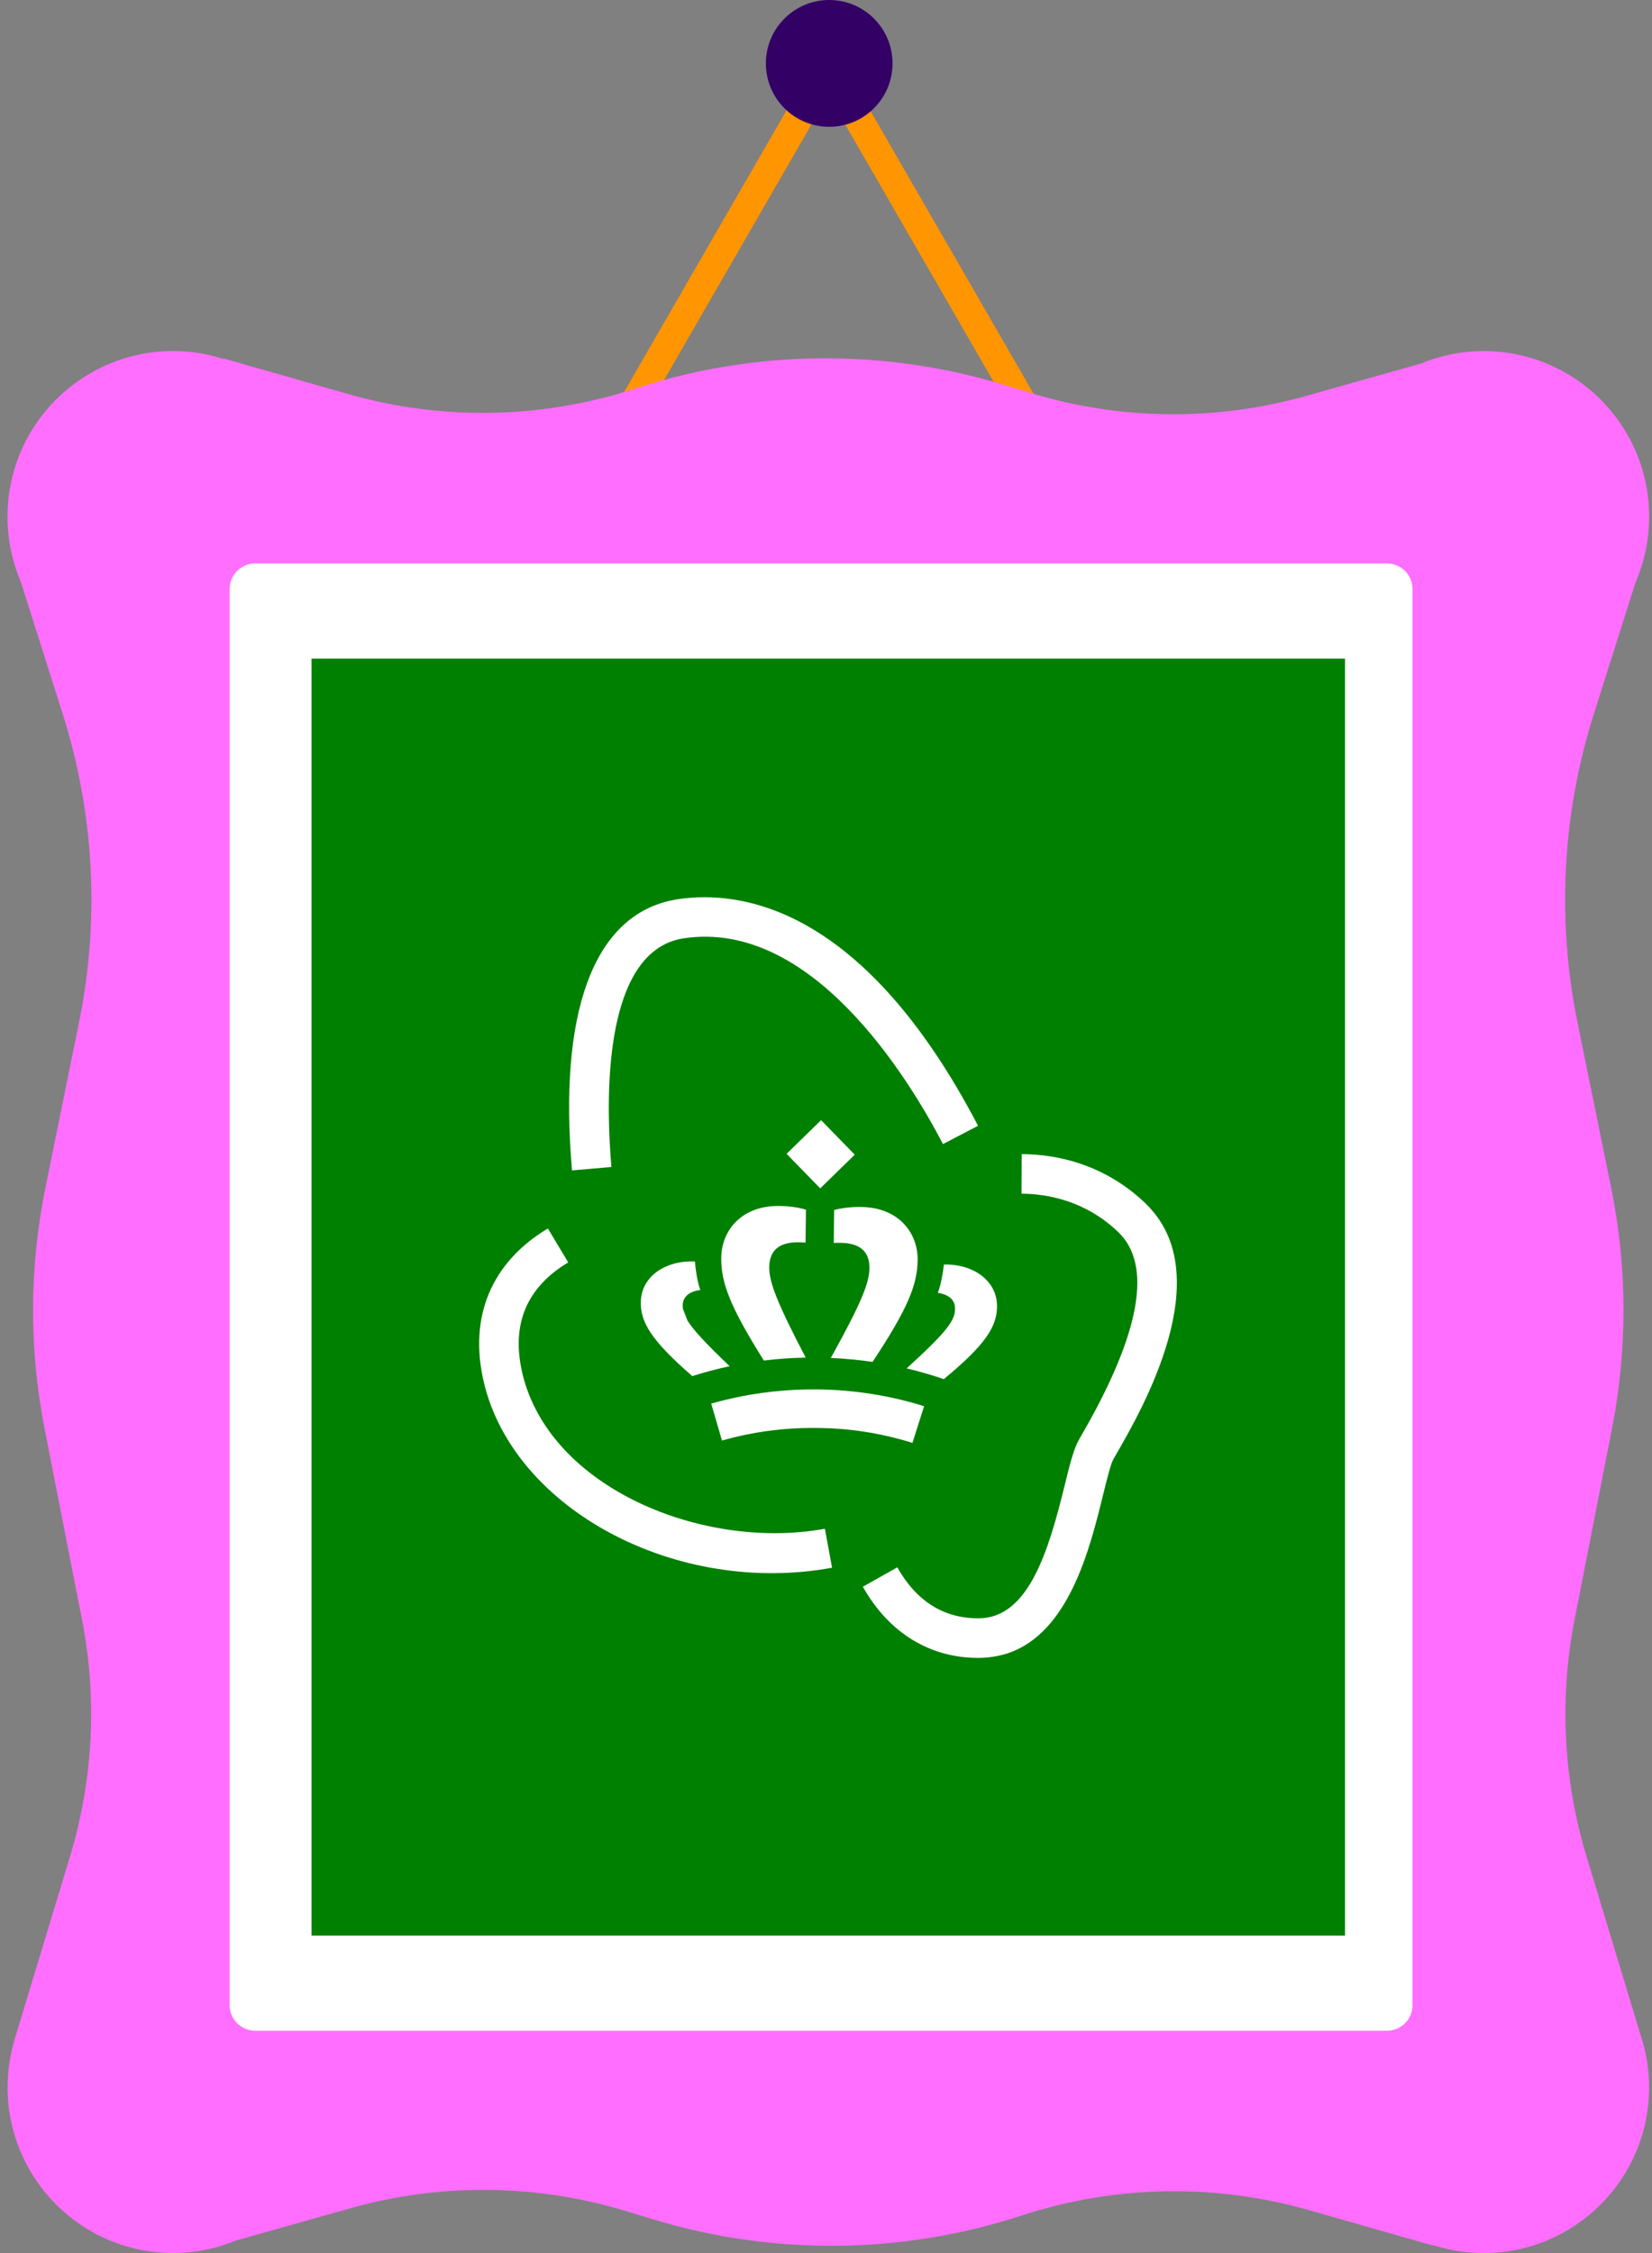 <svg width="110" height="150" viewBox="0 0 110 150" fill="none" xmlns="http://www.w3.org/2000/svg">
<rect x="0" y="0" width="110" height="150" fill="#808080" stroke="none"/>
<path d="M56.35 4.269L54.698 3.314L28.476 48.763L30.128 49.717L56.35 4.269Z" fill="#FF9500"/>
<path d="M80.178 49.714L81.83 48.759L55.609 3.311L53.957 4.266L80.178 49.714Z" fill="#FF9500"/>
<path d="M55.214 8.442C57.543 8.442 59.431 6.552 59.431 4.221C59.431 1.89 57.543 0 55.214 0C52.884 0 50.996 1.89 50.996 4.221C50.996 6.552 52.884 8.442 55.214 8.442Z" fill="#330066"/>
<path d="M105.639 123.589C104.091 118.475 103.818 113.055 104.847 107.812L107.337 95.106C108.376 89.812 108.356 84.366 107.28 79.082L105.036 68.049C103.648 61.229 104.024 54.164 106.128 47.531L108.895 38.799C109.481 37.45 109.81 35.964 109.81 34.402C109.81 28.312 104.877 23.375 98.791 23.375C97.31 23.375 95.895 23.672 94.606 24.205L87.013 26.347C80.997 28.049 74.619 27.986 68.636 26.167L66.832 25.617C58.889 23.205 50.396 23.269 42.49 25.807L42.12 25.927C35.975 27.899 29.383 28.006 23.178 26.233L14.918 23.875L14.908 23.905C13.843 23.562 12.708 23.372 11.529 23.372C5.434 23.375 0.5 28.312 0.5 34.402C0.5 35.948 0.82 37.417 1.392 38.753L4.175 47.531C6.279 54.167 6.655 61.229 5.267 68.049L3.023 79.082C1.948 84.369 1.928 89.812 2.967 95.106L5.457 107.812C6.486 113.055 6.213 118.475 4.665 123.589L0.999 135.689C0.999 135.689 0.999 135.692 0.999 135.695V135.699C0.68 136.731 0.507 137.831 0.507 138.97C0.507 145.06 5.44 149.997 11.526 149.997C13.007 149.997 14.422 149.7 15.711 149.167L23.304 147.025C29.32 145.323 35.698 145.386 41.681 147.205L43.485 147.755C51.428 150.167 59.921 150.103 67.827 147.565L68.197 147.445C74.342 145.473 80.934 145.366 87.139 147.138L95.399 149.497L95.409 149.467C96.474 149.81 97.609 150 98.788 150C104.873 150 109.807 145.063 109.807 138.973C109.807 137.757 109.607 136.588 109.244 135.495L105.639 123.592V123.589ZM22.538 138.97H87.769H22.538Z" fill="#FF6EFF"/>
<path d="M92.353 37.514H16.992C16.053 37.514 15.291 38.276 15.291 39.216V133.497C15.291 134.437 16.053 135.199 16.992 135.199H92.353C93.292 135.199 94.054 134.437 94.054 133.497V39.216C94.054 38.276 93.292 37.514 92.353 37.514Z" fill="white"/>
<path d="M89.559 43.847H20.744V128.863H89.559V43.847Z" fill="#008000"/>
<path d="M43.751 63.173C44.26 62.816 44.846 62.573 45.522 62.47C53.981 61.187 60.416 71.621 62.79 76.168L65.124 74.949C57.497 60.344 49.324 59.232 45.129 59.868C44.946 59.895 44.766 59.931 44.59 59.971C39.486 61.137 37.183 67.47 38.088 77.921L40.712 77.694C40.385 73.926 40.132 65.704 43.751 63.176V63.173Z" fill="white"/>
<path d="M76.28 80.12C73.467 77.429 70.244 76.849 68.034 76.836L68.017 79.471C69.748 79.481 72.272 79.934 74.459 82.026C76.746 84.215 75.943 88.735 72.065 95.461L71.845 95.844C71.483 96.487 71.236 97.493 70.893 98.889C69.798 103.36 68.453 107.734 65.164 107.741C62.843 107.751 61.023 106.608 59.748 104.346L58.413 105.099L57.454 105.639C59.181 108.707 61.921 110.392 65.174 110.376C65.617 110.376 66.033 110.326 66.429 110.246C66.655 110.199 66.875 110.146 67.085 110.076C71.193 108.717 72.578 103.07 73.45 99.519C73.686 98.559 73.953 97.47 74.136 97.147L74.346 96.781C76.047 93.829 81.22 84.854 76.276 80.124L76.28 80.12Z" fill="white"/>
<path d="M34.783 91.424C34.02 88.199 35.046 85.717 37.836 84.045L36.481 81.786C32.705 84.052 31.191 87.69 32.219 92.034C34.227 100.505 45.06 106.272 55.403 104.373L54.96 101.961L54.927 101.781C54.887 101.788 54.844 101.795 54.801 101.801C46.814 103.207 36.597 99.093 34.779 91.424H34.783Z" fill="white"/>
<path d="M48.025 83.719C48.005 85.385 48.598 86.977 50.862 90.579C51.787 90.465 52.716 90.402 53.648 90.385C51.684 86.631 51.211 85.315 51.221 84.359C51.235 83.249 51.88 82.69 53.182 82.707C53.359 82.707 53.498 82.713 53.638 82.727L53.665 80.534C53.142 80.378 52.516 80.295 51.884 80.288C49.327 80.258 48.045 81.97 48.025 83.719Z" fill="white"/>
<path d="M46.627 85.879C46.444 85.376 46.318 84.569 46.271 83.986C45.622 83.956 45.023 84.053 44.507 84.253C43.405 84.676 42.682 85.562 42.669 86.688C42.653 88.014 43.315 89.197 46.095 91.615C46.441 91.505 46.854 91.385 47.283 91.269C47.719 91.152 48.172 91.042 48.585 90.959C46.957 89.403 46.158 88.534 45.779 87.924C45.675 87.661 45.572 87.398 45.472 87.131C45.462 87.058 45.459 86.984 45.459 86.911C45.466 86.348 45.862 85.985 46.627 85.885V85.879Z" fill="white"/>
<path d="M55.32 90.409C56.252 90.449 57.178 90.535 58.1 90.669C60.45 87.121 61.083 85.542 61.102 83.879C61.122 82.13 59.887 80.385 57.327 80.355C56.698 80.348 56.069 80.415 55.543 80.558L55.516 82.75C55.656 82.74 55.796 82.74 55.972 82.743C57.274 82.76 57.907 83.333 57.893 84.442C57.883 85.398 57.377 86.701 55.32 90.409Z" fill="white"/>
<path d="M66.386 86.975C66.406 85.326 64.888 84.147 62.85 84.186C62.79 84.769 62.641 85.572 62.447 86.072C63.213 86.192 63.599 86.565 63.593 87.128C63.583 87.894 63.15 88.571 60.37 91.102C61.182 91.289 62.145 91.576 62.844 91.819C65.683 89.47 66.372 88.301 66.389 86.978L66.386 86.975Z" fill="white"/>
<path d="M54.428 95.065C56.485 95.088 58.583 95.384 60.757 96.061L61.532 93.619C59.242 92.906 56.858 92.529 54.458 92.503C52.501 92.48 50.437 92.679 48.312 93.196C47.996 93.272 47.677 93.356 47.357 93.446L48.073 95.907C48.629 95.748 49.181 95.614 49.727 95.504C51.329 95.178 52.887 95.048 54.425 95.065H54.428Z" fill="white"/>
<path d="M54.673 74.576L52.375 76.818L54.616 79.117L56.914 76.875L54.673 74.576Z" fill="white"/>
</svg>
